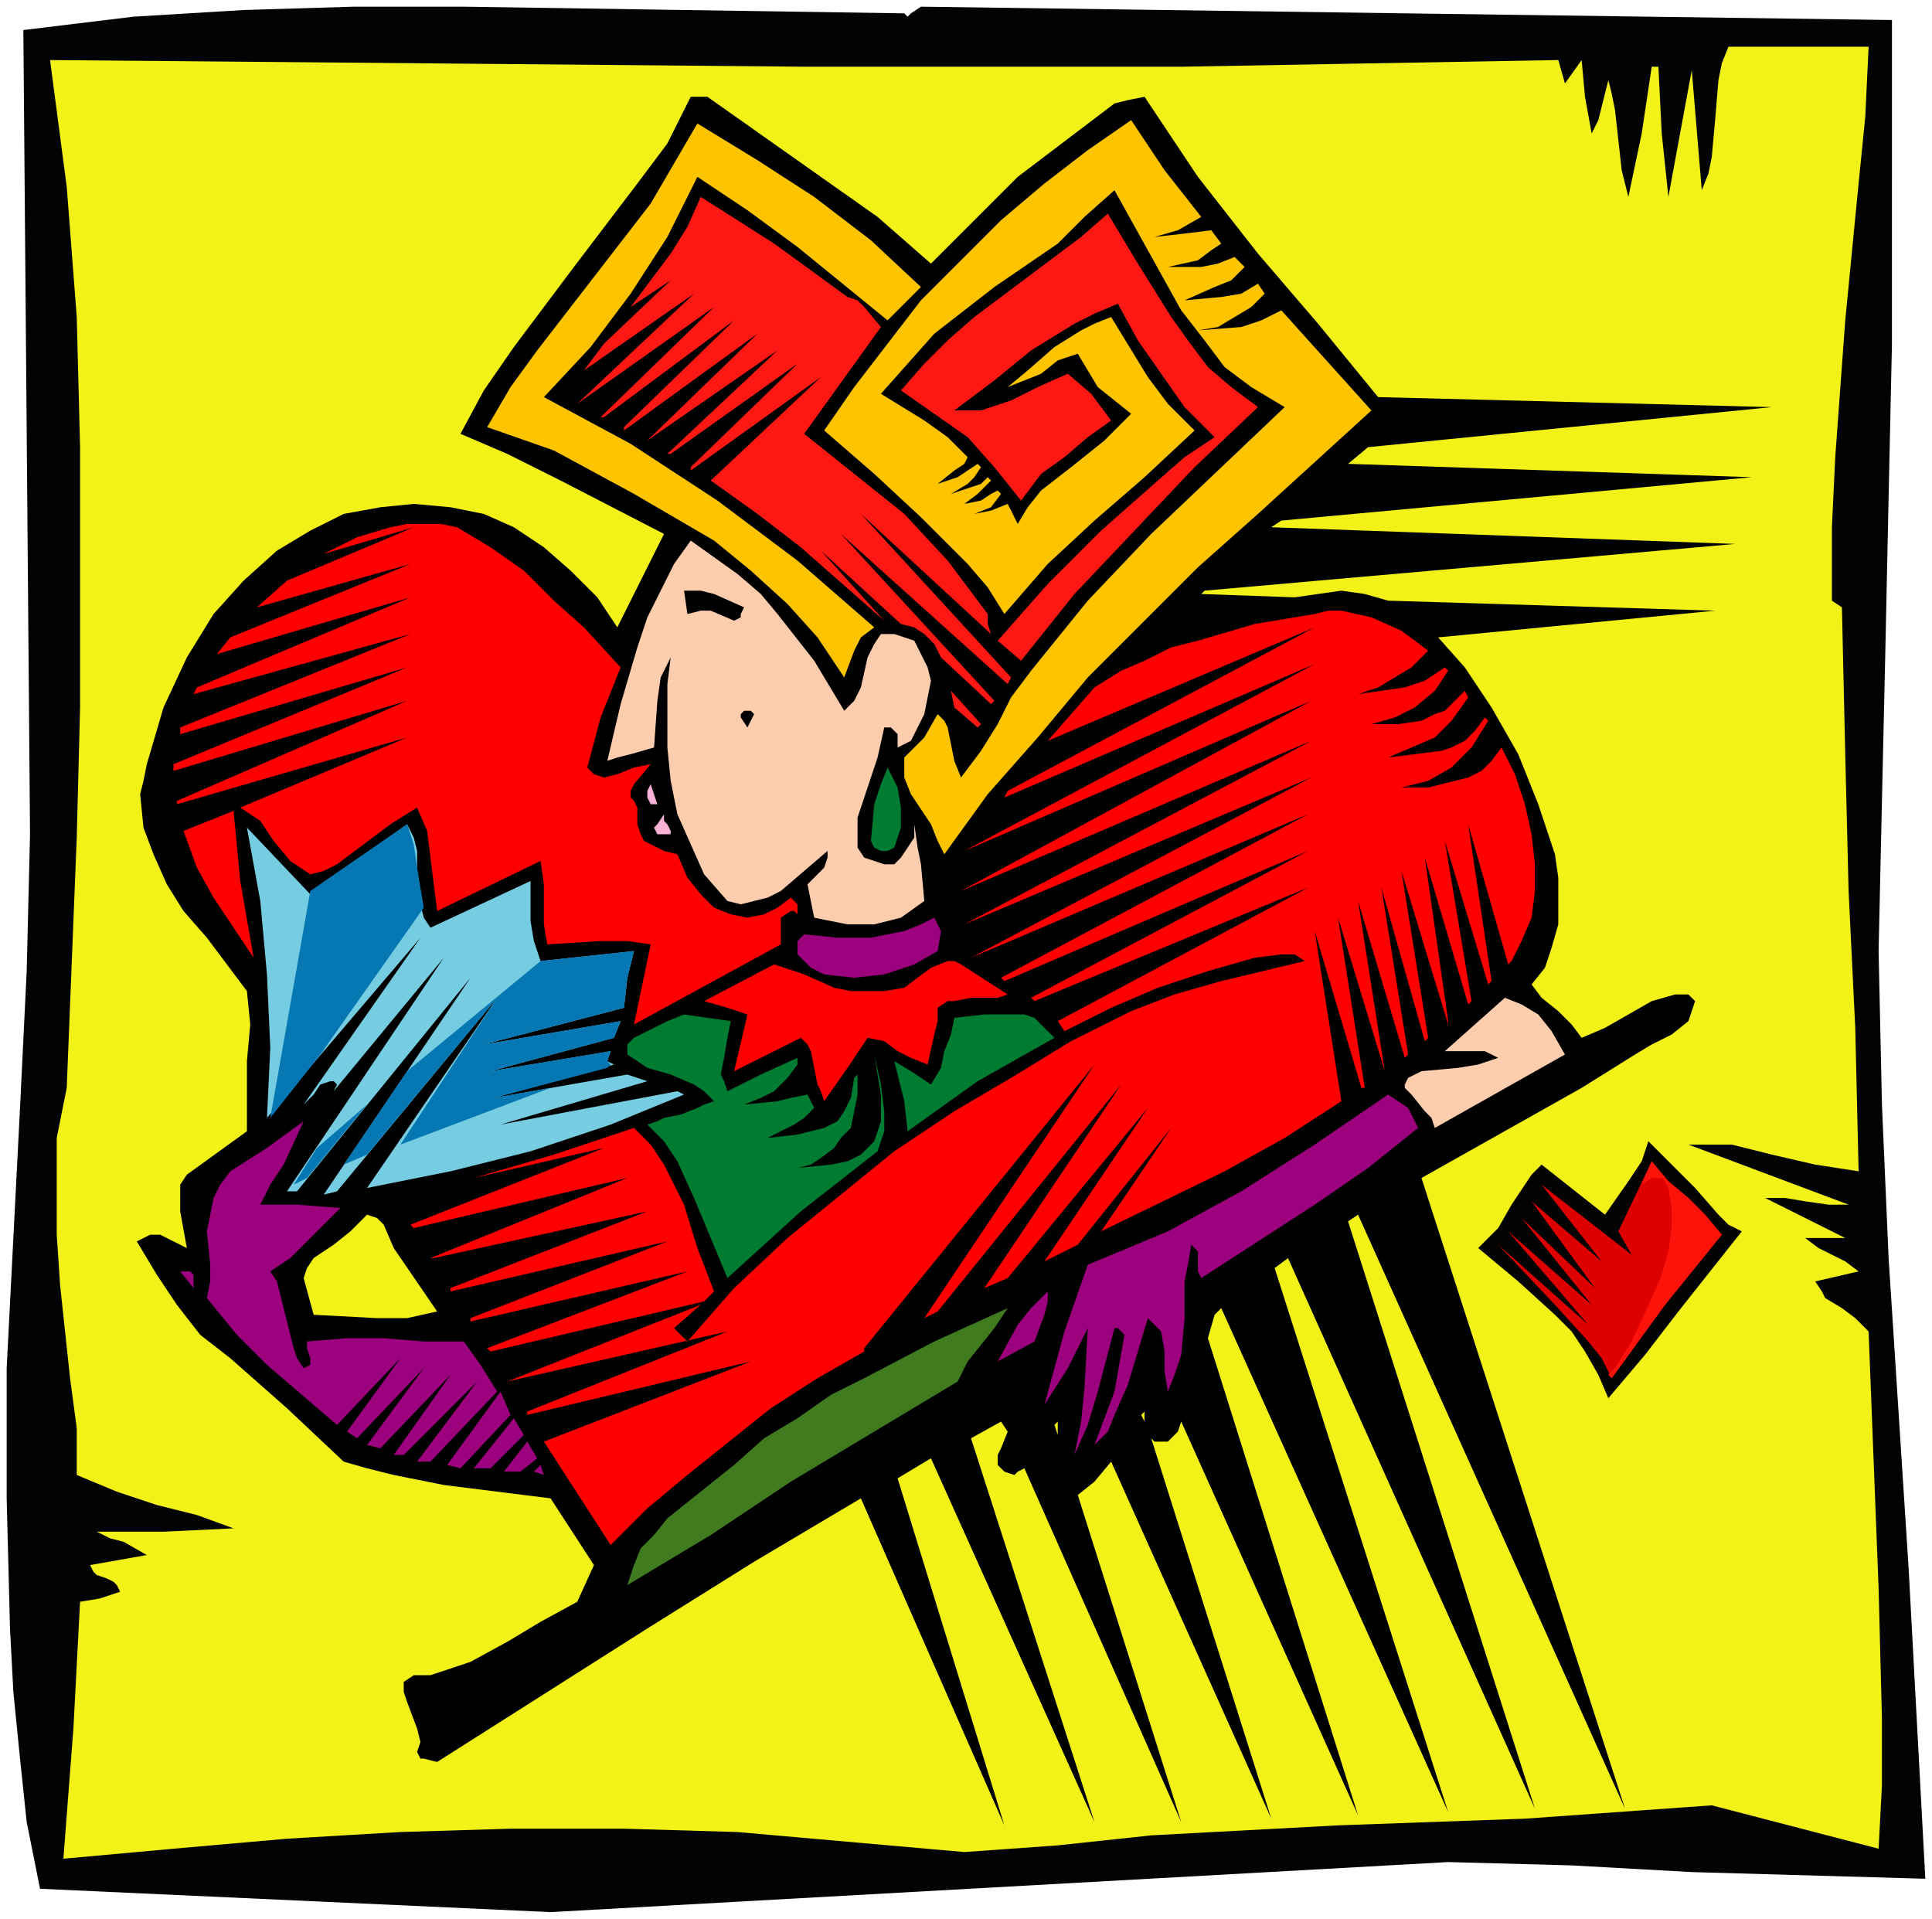 <svg xmlns="http://www.w3.org/2000/svg" width="193" height="191.667" fill-rule="evenodd" stroke-linecap="round" preserveAspectRatio="none" viewBox="0 0 579 575"><style>.brush1{fill:#030303}.pen1{stroke:none}.brush4{fill:#007b32}.brush6{fill:#9c017e}.brush7{fill:red}.brush12{fill:#ffc400}</style><path d="m7 9 2 241-1 41-2 41-2 39-2 39v39l1 39 1 19 2 20 2 19 4 20 153 7 269-15 37 1 36 2 35 1 35 1-5-93-6-93-2-46-1-46 1-45 1-44 1-47 1-46V6L421 4 276 2l-3 2-1 1-1-1-66-1-66-1h-33L73 3 40 5 7 9z" class="pen1 brush1"/><path d="m15 18 5 38 3 39 1 39v78l-1 39-3 75-3 15v29l1 15 3 28 2 15v14l12 5 12 4 12 3 11 4-21 1H29l4 2 4 1 7 4-17 3 1 2 1 1 3 1 2 1 1 1 1 2-6 2-6 1-2 38-3 39 33-3 34-3 34-2 33-1h34l34 1 34 3 34 3 28-2 28-3 56-3 56-2 28-2 28-2 50 13 1-19v-20l-1-39-3-77-4-4-4-3-5-3-1-2-2-3 13-3-4-3-4-2-4-2-4-3h12l-12-6-12-6h6l6 1 7 1h6l-48-18h13l12 3 13 3 13 2-1-43-2-41-1-41-1-44-3-2v-22l1-21 3-41 4-41 2-20 1-21h-42l-2 5-1 5-1 12-1 11-1 5-2 5-3-36-7 38-2-19-1-20h-2l-3 20-4 19-2-8-1-9-1-9-1-5-1-4-2 8-1 4-2 4-2-11-1-11-5 7-2-7-57 1-56 1H242l-112-1-115-1z" class="pen1" style="fill:#f2f219"/><path d="m431 191 83-8-98-3-7-2-7-1-7 1-7 1-28-1 1-1 159-14-139-5 3-2 141-13-121-4 6-5 121-12-118-3-18-22-18-21-18-23-8-12-8-12-5 1-4 1-29 22-13 13-13 13-16-14-17-12-34-24h-5l-7 14-9 12-19 25-18 24-9 13-7 13 14 6 16 8 31 16-7 14-7 14-6-9-8-8-8-7-9-6-9-4-10-2-11-1-10 1-11 2-10 5-10 6-10 9-9 10-8 13-7 15-5 17-1 5-1 4 1 10 3 8 4 9 5 8 7 8 12 16 1 10-1 11v21l-18 13-2 3v8l2 11-4-2-4-2h-3l-2 1-2 1 6 10 6 9 7 9 9 7 17 15 17 16 7 2 8 2 15 3 32 4 13 20-5 11-11 6-10 6-11 6-6 2-6 2h-5l-3 2v3l1 3 3 8 1 4-1 3 1 2h1l4 1 63-40 32-20 32-19 43 98-32-104 10-6 49 109-37-115 9-5 2 3-2 5-1 2v3l2 2 3 1 1-1 2-1 47 106-31-98 5-4 5-6 48 107-36-114 1 1h4l3-3 1-3 53 118-45-143 2-7 2-2 68 151-52-163 4-3 74 165-56-176 3-2 80 178-61-189 32-18 16-9 16-10 5-3 6-3 5-4 1-3 1-3-1-1-1-1h-4l-7 2-7 4-7 4-7 3-3-4-4-4-5-4-3-4 4-5 2-6 2-7v-14l-1-7-5-15-6-15-8-14-8-12-8-9zm-88 235v-3l-1 1 1 2zm-26 4v-4l-1 1 1 3zm-199-56 13 19-9 2h-9l-19-1-3-11 1-3 2-3 6-4 5-4 3-3 2-2 3 1 2 2 3 7z" class="pen1" style="fill:#000"/><path d="m268 254-2 1h-2l-2-1-1-2 1-11 2-6 2-5 3 6 1 6v6l-2 6z" class="pen1 brush4"/><path d="M197 241h-2l-1-2v-2l1-2 2 6zm4 9h-4l-1-2 1-1 2-3v2l1 1 1 2v1z" class="pen1" style="fill:#fab1d7"/><path d="m281 285-7 4-9 3-9 1-9-1-4-2-3-3-1-1v-4l2-2 10 1h10l10-2 5-2 4-2 1 2 1 2-1 6z" class="pen1 brush6"/><path d="m302 298-3 1h-8l-5 1h-2l-3 2v4l-1 4-2 9-5-2-4-2-4-3-5-1-6 9-7 10-1-3-1-2-1-5-1-5-1-2-2-2-20 10 4-17-6-2-7-2 21-11 9 3 9 4 5 1h10l6-1 4-3 4-3 5-2h2l2 1 14 9z" class="pen1 brush7"/><path d="m287 414-25 15-25 15-24 16-25 15 2-6 2-5 4-4 4-5 10-8 10-8 9-8 10-6 10-7 10-5 21-11 22-10-4 6-4 5-4 5-3 6z" class="pen1" style="fill:#407c1f"/><path d="m253 213 3-3 2-4 2-9 2-4 2-3h4l6 2 2 4 2 4 1 4-1 5-1 5-2 4-2 4-4 2v-4l-1-1-1-1h-2l-2 9-3 9-3 9v9l2 3 3 1 3 1h3l2-2 2-3 2-3v-4l1 7 1 5 1 11-7 5-8 2h-8l-10-2-1-5-1-5 5-5 1-3v-2l-7 6-7 6-4 2-4 1-4 1-4-1-7-8-4-9-4-9-2-10-1-10v-19l1-8-3 6-1 7-1 14-7 2-4 1-3 1 4-17 5-17 3-9 4-8 4-8 5-7 7 5 7 5 7 6 5 6 11 14 9 15zm-27 1-1 2-1 2-2-3v-1l1-1h2l1 1zm-3-32-1 2v1l-2 1-7-3h-3l-4 1-1-7h5l4 1 9 4zm246 134-39 22-1-3-2-2-4-5-2-2v-1l1-2 4-2 11-1 6-1 6-2-2-1-2-1h-12l18-16 5 2 5 3 4 5 4 7z" class="pen1" style="fill:#fdcdae"/><path d="m254 89 3 1 2 2 5 6-23 32 15 12 15 12 13 14 6 8 6 8v3l1 3-39-36 45 49-1 2-50-45 46 50-1 1-15-14-2-4-3-3-3-2-4-1-24-22 19 21-25-22-13-10-14-10 33-31-39 28v-1l32-31-38 27h-1l33-31-39 27 33-32-40 29v-1l33-32-39 29h-1l34-33-41 29 35-33-33 23 6-8 20-19-12 8 12-16 5-8 4-9 11 7 11 7 11 8 11 8zm40 128-1 1-7-6-1-5 9 10zm5-25 15-17 16-16 17-15 8-7 9-6-9-9-7-10-7-10-6-11-7 3-6 3-13 8-11 9-12 9h8l9-3 8-4 9-4 7 6 3 4 3 4-7 5-7 6-7 5-6 8-8-10-8-9-10-7-10-7 7-8 7-7 8-7 8-6 16-12 8-6 8-7 9 15 10 16 5 7 6 8 7 6 8 6-19 18-18 19-18 19-16 20-7-6z" class="pen1" style="fill:#fd1813"/><path d="m129 278 30-14v12l1 6 2 6 28-3-2 8-1 9-42 11 41-7-2 5-37 10 36-6-1 3 2 1-36 10 40-7 6 2-44 13 53-10 2 1-22 9-24 8-24 6-25 5 39-57-48 58-4 1 44-65-52 64h-3l47-70-33 40 1-2-1-1h-1l-3 1-2 3-3 3 35-50-46 54 1-21-1-22-2-22-4-22 19 20 29-21 2 4 1 4v8l1 8 1 4 2 3z" class="pen1" style="fill:#76cce0"/><path d="m316 311-23 13-21 15-1-9-3-12 5 3 6 4 3-5 1-5 2-5 1-5 9-1h12l3 1 3 3 3 3zm-53 34-23 18-22 20-10-24-5-11-4-6-5-5 3-1 2-1 5-1 5-2 2-1 3-1-3-3-3-2-7-3-7-2-3-2-3-2v-3l2-2 4-2 6-3 5-2 14 2-1 5-1 6-1 5 1 2 1 3 10-5 11-5v2l-3 4-4 4-4 2-5 2 10-1 4-1 5-1 2 4-3 3-3 2-8 4 9-1 4-1 4-1 4-2 2-3 2-4 1-6 1-1v6l-1 5-1 5-3 3-2 3-4 3-3 2-4 1 10-1 5-1 4-2 4-4 2-6v-8l-2-12 2 9 1 8v6l-2 6z" class="pen1 brush4"/><path d="m175 188 11 12-6 15-4 15 2 2 3 1 4-1 5-2 5-1-5 6-1 2v2l1 1 1 2v5l1 3 1 2 2 1 4 2 4 1 3 7 4 5 4 4 5 2 5 1 5-1 4-2 4-3 2 2v3l-1-1h-1l-3 2v8l-44 24 5-24-7-1h-8l-16 1-1-6v-12l-1-7-31 15-1-8-1-8-1-8-3-7-8 5-8 6-8 6-4 2-4 1-6-4-5-6-4-6-6-4 50-21-69 20v-1l69-30-70 21v-2l70-29-68 20v-2l69-28-65 18 1-2 64-27-58 17 4-5 54-22-46 13 9-8 38-16-27 8 10-5 10-3 5-1h10l5 1 5 3 5 3 10 7 9 9 9 8zM70 243l2 21 4 23-6-9-6-9-5-9-4-11 15-6zm383 45-1 1-12-42 7 47-1 1-13-43 8 48-1 1-13-44 7 49v1l-14-46 8 50-1 1-13-46 8 50-1 1-14-47 8 51-14-46 8 51h-1l-14-47 8 51-17 11-18 10-37 18 21-31-28 35-10 5 31-46-42 51-7 3 41-61-55 68-4 2 51-76-69 85v1l-14 8-14 9-25 20-12 10-11 11-20-31 62-24-67 16v-1l60-24-66 15 58-23-8 7 4 4 14-16 16-15 16-13 16-13 18-12 17-10 18-11 18-9 13-5 14-4 25-6-3-2h-4l-8 1-14 4-15 5-14 6-14 7-2-3 75-40-82 34-1-1 83-44-91 39-1-1 92-49-101 43 102-54-104 44 104-55-105 45 105-57-104 45 105-56-93 40 1-2 92-49-80 34 14-16 8-5 7-3 8-4 8-2 17-5 18-3 4-1h4l9 2 9 4 8 6-5 5-5 3-5 3-6 2 7-1 7-1 6-2 3-2 3-2 1 1-4 6-6 5-6 3-7 2h8l7-1 4-2 3-1 3-3 3-3 1 2-5 7-5 5-7 3-7 3 8-1 8-1 3-1 4-2 3-3 3-4 1 1-5 8-6 6-7 4-8 2h8l8-2 4-1 4-2 3-3 3-4 4 8 3 9 2 9 1 9v8l-1 8-3 7-3 6zM147 405l-1-1 60-23-65 15v-1l59-23-65 15v-1l59-23-64 14h-1l59-24-64 15-1-1 58-23-39 9 24-7 24-8 5 5 4 6 3 6 3 6 4 13 5 13-3 3-64 15z" class="pen1 brush7"/><path d="m411 123-34 31-18 16-16 16-17 17-15 18-15 17-13 18-2-4-2-5-6-9-2-5v-6l2-2 4-4 4-7 2 2 1 2 1 5 1 5 2 5 6-8 5-8 4-8 6-8 17-21 19-20 20-19 20-19-10-6-8-6-6-8-7-9-10-18-10-18-9 8-8 8-19 13-9 7-9 7-8 9-8 9 13 8 7 5 6 6-1 2-3 2-5 4 6-2 3-2 3-2 1 1-2 3-2 2-5 3 6-2 3-1 2-2 1 1-4 4-4 3 5-1 3-2 2-1 1 1-3 4-5 2 5-1 5-2 3 6 3-5 4-5 9-7 10-8 4-4 4-4-5-4-5-4-3-5-3-5-6 2-5 4-5 2-5 2 6-5 8-7 8-5 4-2 5-2 11 18 6 8 8 8-15 14-15 13-14 13-13 15-5-8-6-7-14-14-14-13-15-13 9-13 10-13 10-13 12-12 12-12 13-11 13-10 13-9 10 15 11 14-7 4-7 2 9-1 8-1 3 4-3 2-4 3-9 2h10l5-1 5-2 3 3-4 4-5 2-9 4 11-1 6-1 5-3 2 3-4 4-5 3-5 3-6 1 13-1 6-2 6-3 27 30z" class="pen1 brush12"/><path d="m276 86-10 10-27-22-15-11-15-10-9 18-11 17-12 16-14 15 26 14 26 17 24 18 23 20-4 3-2 4-3 8-8-12-9-10-11-10-11-9-12-7-12-7-24-13-20-7 7-12 8-11 17-22 17-22 7-12 7-12 18 11 17 11 17 13 15 14z" class="pen1 brush12"/><path d="m425 338-15 12-16 11-34 22-1-2v-6l-2-2-1 6-1 5v11l-1 11-2 6-2 5-1-6v-6l-1-6-2-2-2-2-6 20-4 9-2 5-4 4 6-16 3-17-2-2h-1l-5 19-3 10-4 9 2-10 1-10 1-18-6 12-7 11 6-22 7-20 12-5 12-5 11-6 11-6 22-14 22-15 3 2 3 2 3 6zm-334-2-6 13-4 6-3 6h11l13 1-5 5-5 5-5 5-6 4 2 3 1 4 2 8 2 8 1 3 2 3 2-1v-2l-1-3v-2l12-1h11l12 1h12l5 7 5 8-20 21h-4l18-24-22 22h-3l17-24-21 22-4-1 17-23-20 21-3-2 16-22-19 20-21-18-9-9-9-11 1-5v-5l-1-10 1-5 1-5 2-4 3-4 11-7 11-8zm59 81 3 7-15 16-4-1 16-22zm4 8 3 5-10 10h-5l12-15zm4 7 3 5-5 4h-5l7-9zm4 7 1 3-3-1 2-2zM58 384v2l-4-5h3l1 1v2zm252 18-11 6 6-11 4-5 5-5v3l-1 4-3 8z" class="pen1 brush6"/><path d="m162 288 28-3-2 8-1 9-42 11 41-7-2 5-37 10 36-6-1 3 1 1-1 1-34 9 17-3-45 17 29-44-39 47-7 3 19-28 40-33zm-52 43-18 22-4 2 7-11 15-13zm-14-15-15 19 12-68 29-20 2 6 1 7 1 6 1 6-31 44z" class="pen1" style="fill:#0578b3"/><path d="m494 342-2 6-4 6-7 10-19-15-3 3-2 3-4 6-4 7-6 6 12 10 11 10 5 5 4 6 4 7 3 7 11-13 10-13 19-24-4-2-3-3-7-8-7-7-4-4-3-3z" class="pen1 brush1"/><path d="m495 348-10 21 4 7-27-21 18 23-21-18 19 26-22-21 21 26-25-22 24 28-27-24 17 18 10 11 4 5 3 6 16-22 17-21-5-6-5-5-6-5-5-6z" class="pen1" style="fill:#de0000"/><path d="m495 348-3 7 3-2h3l1 1 1 2 1 6v6l-1 7-2 7-3 7-6 13-5 8-2 2 1 1 16-22 17-21-5-6-5-5-6-5-5-6z" class="pen1" style="fill:#fe130a"/></svg>
